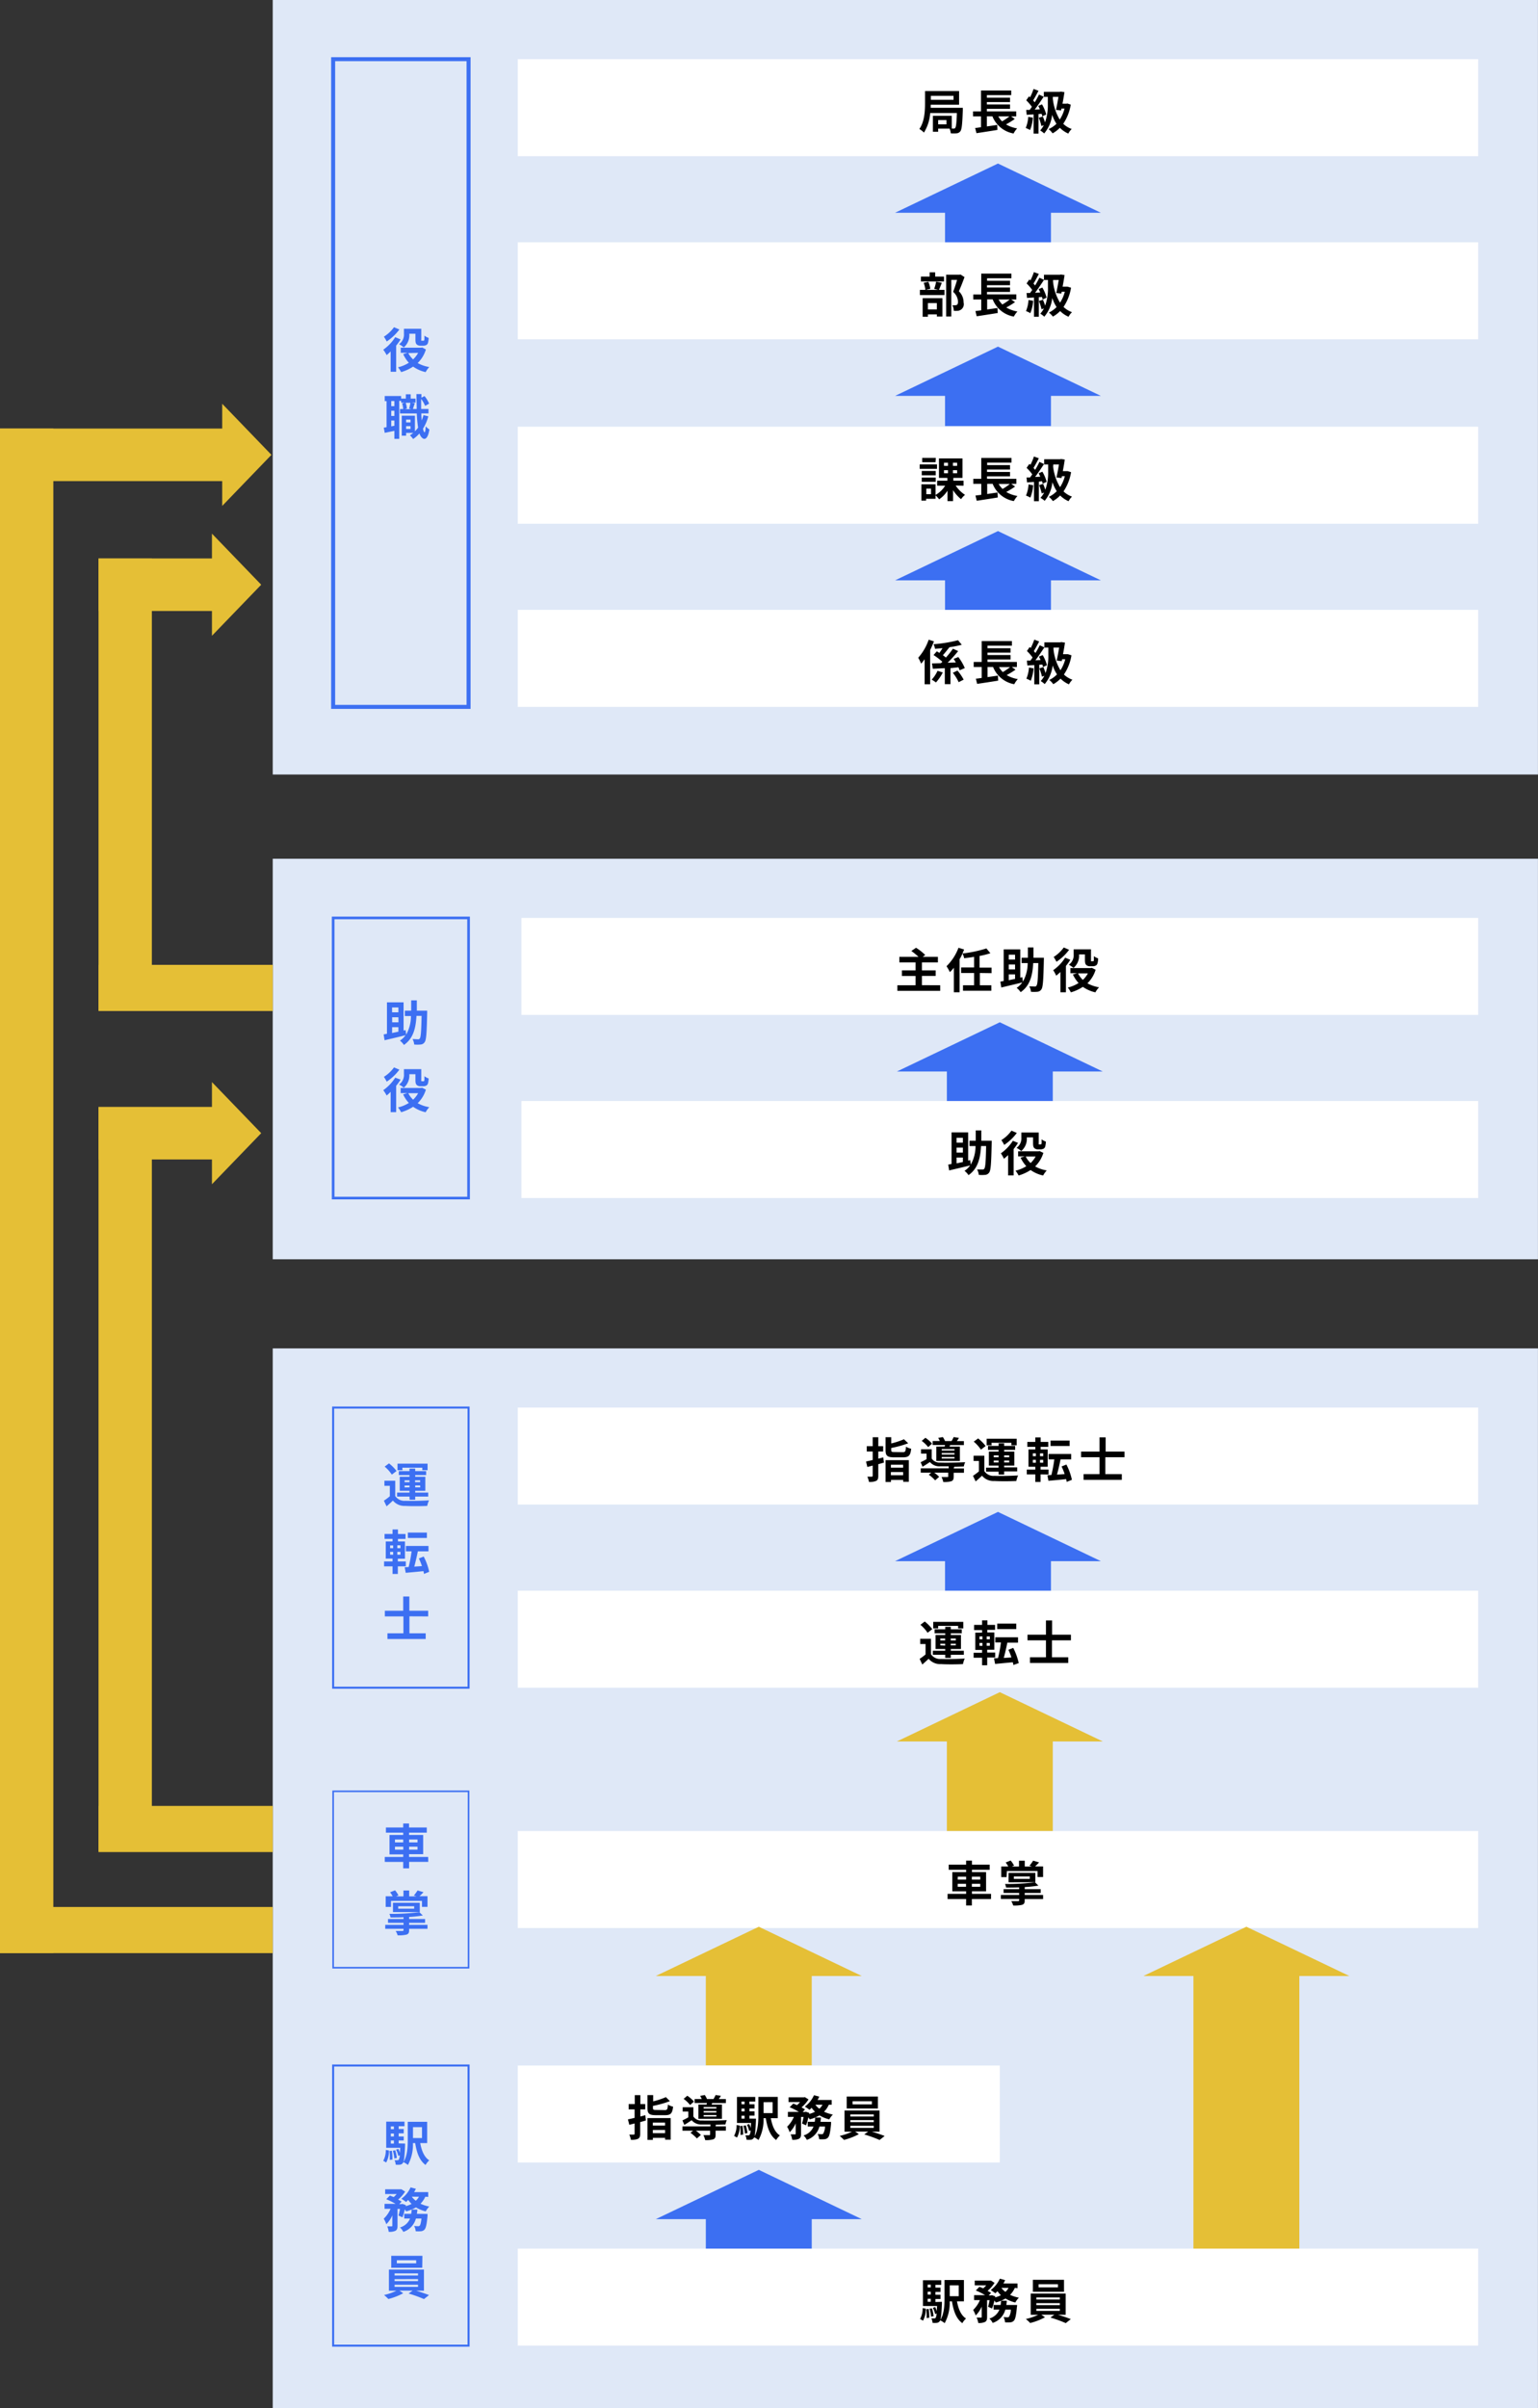 <svg xmlns="http://www.w3.org/2000/svg" width="385.25" height="603.04" viewBox="0 0 385.25 603.04"><rect x="0" y="0" width="385.25" height="603.04" fill="#333333" stroke="none"/><defs><style>.cls-1{fill:#dfe8f7;}.cls-2{fill:#fff;}.cls-3{fill:#3c6ff2;}.cls-4,.cls-5,.cls-6,.cls-7{fill:none;stroke:#3c6ff2;stroke-miterlimit:10;}.cls-5{stroke-width:0.66px;}.cls-6{stroke-width:0.51px;}.cls-7{stroke-width:0.4px;}.cls-8{fill:#e5bf36;}</style></defs><g id="レイヤー_2" data-name="レイヤー 2"><g id="レイヤー_1-2" data-name="レイヤー 1"><rect class="cls-1" x="68.32" width="316.92" height="193.95"/><rect class="cls-2" x="129.69" y="14.82" width="240.58" height="24.29"/><path d="M241.17,27s0,.41,0,.58c-.12,3.47-.25,4.83-.61,5.28a1.23,1.23,0,0,1-.91.52,8.39,8.39,0,0,1-1.5,0,3.65,3.65,0,0,0-.29-1.17H235V33h-1.32v-4h4.73v3.19h.47a.38.38,0,0,0,.39-.16c.21-.24.34-1.22.42-3.73H233a10.65,10.65,0,0,1-1.56,4.9,5.58,5.58,0,0,0-1.15-.9c1.32-1.87,1.42-4.6,1.42-6.51V22.8h8.53v3.43h-7.11c0,.24,0,.51,0,.77Zm-8-3v1h5.68V24Zm3.91,6.07H235v1.07h2.08Z"/><path d="M254.19,29.79a18.14,18.14,0,0,1-2.2,1.36,7.8,7.8,0,0,0,2.79,1,6.29,6.29,0,0,0-.9,1.28,7.05,7.05,0,0,1-5.3-4.31H247.2v2.54l2.59-.38.06,1.25c-1.83.3-3.81.6-5.26.82l-.33-1.31c.43,0,.93-.12,1.47-.18V29.15h-2V27.89h2V22.66h7.57v1.16H247.2v.64H253v1.1H247.2v.6H253v1.1H247.2v.63h7.35v1.26h-1.28Zm-4.12-.64a5.71,5.71,0,0,0,.94,1.24,17.85,17.85,0,0,0,1.84-1.24Z"/><path d="M258.74,29.47a10.9,10.9,0,0,1-.72,3.09,7.84,7.84,0,0,0-1.09-.51,8.56,8.56,0,0,0,.63-2.78Zm1.4-.91v4.9h-1.23V28.64l-1.74.11-.12-1.23.87,0,.56-.77a12.45,12.45,0,0,0-1.42-1.63l.68-1,.28.24a14.07,14.07,0,0,0,.87-2.09l1.24.46c-.43.81-.91,1.74-1.34,2.41l.4.48a20.64,20.64,0,0,0,1.07-1.94l1.17.54c-.66,1-1.49,2.25-2.25,3.22l1.3-.06a8.39,8.39,0,0,0-.41-.85l.94-.4a10,10,0,0,1,1.06,2.55l-1,.45a5,5,0,0,0-.15-.62Zm8.07-2.36A12.05,12.05,0,0,1,266.33,31a5.91,5.91,0,0,0,2.12,1.3,4.74,4.74,0,0,0-.86,1.15A6.87,6.87,0,0,1,265.48,32a7.52,7.52,0,0,1-1.82,1.39,5.09,5.09,0,0,0-1-1.06A6.73,6.73,0,0,0,264.63,31a10,10,0,0,1-1.08-2.25,8.66,8.66,0,0,1-2,4.67,5.31,5.31,0,0,0-1-.75,6.1,6.1,0,0,0,.91-1.32l-.6.22a12.57,12.57,0,0,0-.65-2.08l1-.32a10.46,10.46,0,0,1,.55,1.48,12.53,12.53,0,0,0,.71-4.59V24.25h-1V23h4l.21-.06.95.13c-.12.87-.3,1.91-.49,2.9h1l.24-.05Zm-4.49-1.47a12.77,12.77,0,0,0,1.73,5.21,8.75,8.75,0,0,0,1.2-2.75h-.78l-.09.47-1.27-.14c.23-1,.45-2.26.62-3.27h-1.41Z"/><path class="cls-3" d="M100.34,85a13.92,13.92,0,0,1-1.11,1.55V93.1H97.85V88a10.63,10.63,0,0,1-1,.92A9,9,0,0,0,96,87.57a10.94,10.94,0,0,0,3-3.14Zm-.3-2.49a12.67,12.67,0,0,1-3.17,3,9.93,9.93,0,0,0-.71-1.2,9,9,0,0,0,2.53-2.37Zm6.64,5a7.9,7.9,0,0,1-2.06,3.4,8.78,8.78,0,0,0,2.91,1,5.91,5.91,0,0,0-.91,1.27,8.59,8.59,0,0,1-3.14-1.38,11,11,0,0,1-3,1.38,6.19,6.19,0,0,0-.78-1.2,9.06,9.06,0,0,0,2.71-1.14A8.2,8.2,0,0,1,101,88.68l1.07-.33h-1.69V87.07h5.11l.26-.06Zm-4.15-3.83A4,4,0,0,1,101.14,87a6.16,6.16,0,0,0-1.18-.81,2.92,2.92,0,0,0,1.22-2.61V82.33h4.34v2.61a1,1,0,0,0,0,.37.29.29,0,0,0,.17,0H106a.44.44,0,0,0,.18,0s.1-.1.12-.26a9.59,9.59,0,0,0,0-1,3.75,3.75,0,0,0,1.07.56,5.84,5.84,0,0,1-.18,1.3.91.91,0,0,1-.46.52,1.85,1.85,0,0,1-.72.14h-.72a1.35,1.35,0,0,1-.9-.31c-.22-.23-.33-.49-.33-1.29v-1.4h-1.55Zm-.26,4.74A5.72,5.72,0,0,0,103.48,90a6.52,6.52,0,0,0,1.26-1.64Z"/><path class="cls-3" d="M107.29,104.25a11.4,11.4,0,0,1-1.33,3.09c.11.57.24.9.39.91s.24-.55.28-1.5a4.08,4.08,0,0,0,.93.79c-.3,1.94-.87,2.36-1.27,2.36s-.94-.49-1.23-1.36a8.33,8.33,0,0,1-1.57,1.4,6.88,6.88,0,0,0-.81-.94,7.23,7.23,0,0,0,.85-.6h-1.8v.7h-1.09v-5h3.29V108a5.94,5.94,0,0,0,.8-.92,30.62,30.62,0,0,1-.33-3.55h-4.21v-1.1H101a6.4,6.4,0,0,0-.27-1.43l.7-.17h-.95v-.44H100v9.5H98.79v-2l-2.42.5-.24-1.31c.21,0,.45-.06.7-.11v-6.53h-.46V99.17h4.11v.65h1.18V98.74h1.21v1.08h1.22v1h-1l.81.16c-.18.51-.34,1-.47,1.44h.95c0-1.14-.06-2.4-.07-3.73h1.25v.9l.77-.41a7.47,7.47,0,0,1,1.16,1.9l-1,.56a8.05,8.05,0,0,0-1-1.75c0,.88,0,1.72,0,2.53h1.84v1.1h-1.8c0,.64.06,1.22.11,1.76a10.73,10.73,0,0,0,.43-1.32Zm-8.5-3.83H98v1.29h.79Zm0,2.44H98v1.3h.79Zm0,3.76v-1.31H98v1.45Zm2.82-5.76a5.24,5.24,0,0,1,.31,1.46l-.54.14h1.72l-.62-.14a12.27,12.27,0,0,0,.32-1.46Zm.12,4.21v.72h1.1v-.72Zm1.1,2.36v-.72h-1.1v.72Z"/><polygon class="cls-3" points="275.76 53.28 249.98 40.95 224.2 53.28 236.72 53.28 236.72 60.83 263.25 60.83 263.25 53.28 275.76 53.28"/><rect class="cls-2" x="129.69" y="60.67" width="240.58" height="24.29"/><path d="M235.91,70.82c-.26.66-.51,1.3-.71,1.77h1.39v1.3h-6.17v-1.3h1.37a7,7,0,0,0-.42-1.77l1.17-.24a6.17,6.17,0,0,1,.49,1.75l-1.13.26H235l-1-.25a11.75,11.75,0,0,0,.49-1.81Zm.55-.33h-5.78V69.26h2.19V68.19h1.38v1.07h2.21Zm-5.35,4.18h4.95v4.6h-1.39v-.55h-2.24v.6h-1.32Zm1.32,1.23v1.58h2.24V75.9Zm9.17-6.51c-.42,1.15-.95,2.53-1.42,3.55a3.85,3.85,0,0,1,1.19,2.81,1.66,1.66,0,0,1-1.46,2.08,5.89,5.89,0,0,1-1,0,3.11,3.11,0,0,0-.35-1.39c.27,0,.5,0,.68,0a1,1,0,0,0,.44-.1c.22-.13.29-.41.29-.81a3.45,3.45,0,0,0-1.23-2.45c.35-.85.74-2.08,1-3h-1.45v9.18H237V68.79h3.38l.22-.05Z"/><path d="M254.26,75.65a20.31,20.31,0,0,1-2.2,1.35,8,8,0,0,0,2.79,1,6.29,6.29,0,0,0-.9,1.28,7,7,0,0,1-5.3-4.32h-1.38v2.54l2.59-.38.06,1.26c-1.84.3-3.81.6-5.27.82l-.32-1.31,1.46-.18V75h-2V73.74h2V68.51h7.56v1.17h-6.1v.63H253v1.11h-5.77V72H253v1.1h-5.77v.62h7.35V75h-1.28ZM250.14,75a5.54,5.54,0,0,0,.94,1.25A16.42,16.42,0,0,0,252.92,75Z"/><path d="M258.81,75.33a11.06,11.06,0,0,1-.72,3.09A6.86,6.86,0,0,0,257,77.9a8.69,8.69,0,0,0,.63-2.78Zm1.4-.92v4.91H259V74.5l-1.74.11-.12-1.24.87,0,.55-.76a11.11,11.11,0,0,0-1.41-1.63l.68-1,.28.24a15.65,15.65,0,0,0,.87-2.08l1.24.45c-.43.82-.91,1.74-1.34,2.41l.4.48a19.46,19.46,0,0,0,1.07-1.94l1.16.54c-.66,1-1.48,2.26-2.24,3.23l1.3-.06a8.39,8.39,0,0,0-.41-.85l.93-.4a9.64,9.64,0,0,1,1.07,2.54l-1,.46a5.1,5.1,0,0,0-.15-.63Zm8.07-2.36a12,12,0,0,1-1.88,4.81,5.93,5.93,0,0,0,2.12,1.31,4.49,4.49,0,0,0-.86,1.15,6.72,6.72,0,0,1-2.11-1.43,7.46,7.46,0,0,1-1.82,1.39,4.8,4.8,0,0,0-1-1,7.13,7.13,0,0,0,1.93-1.39,9.44,9.44,0,0,1-1.08-2.26,8.72,8.72,0,0,1-2,4.68,5.35,5.35,0,0,0-1-.76,5.87,5.87,0,0,0,.91-1.32l-.6.22a12.78,12.78,0,0,0-.65-2.07l1-.33a12.62,12.62,0,0,1,.55,1.49,12.53,12.53,0,0,0,.71-4.59V70.11h-1V68.8h4l.21-.06.95.13c-.12.88-.3,1.91-.49,2.91h1l.24,0Zm-4.5-1.46a12.73,12.73,0,0,0,1.74,5.2,8.69,8.69,0,0,0,1.2-2.74h-.78l-.09.46-1.27-.14c.22-1,.45-2.25.62-3.26h-1.42Z"/><polygon class="cls-3" points="275.76 99.14 249.98 86.8 224.2 99.14 236.72 99.14 236.72 106.69 263.25 106.69 263.25 99.14 275.76 99.14"/><rect class="cls-2" x="129.69" y="106.86" width="240.58" height="24.29"/><path d="M234.71,117.4h-4.34v-1.12h4.34Zm4.67,4.19a8.27,8.27,0,0,0,2.35,2.33,5.23,5.23,0,0,0-1,1.08,9.58,9.58,0,0,1-2-2.25v2.74h-1.39v-2.62a7.52,7.52,0,0,1-2.1,2.17,5.84,5.84,0,0,0-.9-1v.86h-2.36v.47h-1.18v-4.09h3.54v2.66a6.83,6.83,0,0,0,2.41-2.31h-2v-1.26h2.55v-.7H235.2v-4.88h5.89v4.88H238.8v.7h2.56v1.26Zm-5-2.56h-3.49v-1.09h3.49Zm-3.49.56h3.49v1.06h-3.49Zm3.45-3.84H231v-1.08h3.41Zm-1.13,6.62h-1.18v1.38h1.18Zm3.25-5.72h1v-.78h-1Zm0,1.86h1v-.77h-1Zm3.29-2.64h-1.05v.78h1.05Zm0,1.87h-1.05v.77h1.05Z"/><path d="M254.27,121.84a22.27,22.27,0,0,1-2.21,1.36,8,8,0,0,0,2.8,1,6.29,6.29,0,0,0-.9,1.28,7,7,0,0,1-5.31-4.32h-1.37v2.55l2.59-.39.06,1.26c-1.84.3-3.82.6-5.27.82l-.32-1.31,1.46-.18v-2.75h-2v-1.26h2v-5.22h7.57v1.16h-6.1v.63H253v1.11h-5.76v.6H253v1.1h-5.76v.62h7.35v1.26h-1.29Zm-4.13-.65a5.89,5.89,0,0,0,1,1.25,15.4,15.4,0,0,0,1.83-1.25Z"/><path d="M258.81,121.52a11.06,11.06,0,0,1-.72,3.09,6.84,6.84,0,0,0-1.09-.51,8.81,8.81,0,0,0,.64-2.79Zm1.41-.91v4.9H259v-4.82l-1.74.11-.12-1.24.88,0c.18-.24.36-.5.55-.77a11.2,11.2,0,0,0-1.42-1.63l.69-1c.08.07.18.15.27.24a14.15,14.15,0,0,0,.88-2.09l1.23.45c-.43.82-.91,1.74-1.34,2.42a5.55,5.55,0,0,1,.41.48c.41-.68.79-1.36,1.07-2l1.16.54c-.66,1-1.49,2.26-2.24,3.23l1.29-.06a8.38,8.38,0,0,0-.4-.85l.93-.4a9.78,9.78,0,0,1,1.07,2.54l-1,.46c0-.18-.09-.4-.16-.62Zm8.07-2.37a11.94,11.94,0,0,1-1.89,4.81,5.84,5.84,0,0,0,2.13,1.31,4.53,4.53,0,0,0-.87,1.15,6.84,6.84,0,0,1-2.11-1.43,7.32,7.32,0,0,1-1.82,1.4,4.61,4.61,0,0,0-1-1.06A7,7,0,0,0,264.7,123a10.27,10.27,0,0,1-1.08-2.26,8.6,8.6,0,0,1-1.95,4.68,4.75,4.75,0,0,0-1.05-.75,6,6,0,0,0,.92-1.32l-.6.21a13.86,13.86,0,0,0-.65-2.07l1-.33a14.69,14.69,0,0,1,.55,1.49,12.74,12.74,0,0,0,.71-4.59V116.3h-1V115h4l.22-.06.94.14c-.11.87-.3,1.9-.49,2.9h1l.24,0Zm-4.5-1.46a12.78,12.78,0,0,0,1.74,5.21,9.09,9.09,0,0,0,1.2-2.75H266l-.1.47-1.27-.15c.23-1,.46-2.25.63-3.26h-1.42Z"/><polygon class="cls-3" points="275.76 145.33 249.98 132.99 224.2 145.33 236.72 145.33 236.72 152.88 263.25 152.88 263.25 145.33 275.76 145.33"/><rect class="cls-2" x="129.69" y="152.72" width="240.58" height="24.29"/><path d="M233.94,160.6a20.58,20.58,0,0,1-.95,2.18v8.57h-1.38v-6.27a10.24,10.24,0,0,1-.88,1.11,10.13,10.13,0,0,0-.73-1.48,13.19,13.19,0,0,0,2.62-4.52Zm2.22,7.79a11.46,11.46,0,0,1-1.72,2.51,7.54,7.54,0,0,0-1.06-.71,8.23,8.23,0,0,0,1.46-2.21Zm1.92-1.07v4h-1.42v-4l-3,.15-.21-1.34,2.24-.06.36-.36a17.78,17.78,0,0,0-2.21-1.68l.82-.93c.21.12.42.25.64.4.26-.36.54-.78.79-1.19l-1.87.17a4.75,4.75,0,0,0-.37-1.16,34.92,34.92,0,0,0,6.13-1l.93,1.14a26.23,26.23,0,0,1-3.08.61l0,0c-.54.68-1.14,1.45-1.65,2,.29.21.54.41.76.59a21.27,21.27,0,0,0,1.76-2.22l1.31.6a34.77,34.77,0,0,1-2.64,2.92l2.06-.07a8.5,8.5,0,0,0-.57-.89l1.19-.47a12.64,12.64,0,0,1,1.62,2.77l-1.29.55a6.48,6.48,0,0,0-.3-.75Zm1.75.6a11.77,11.77,0,0,1,1.55,2.27l-1.25.64a10.49,10.49,0,0,0-1.46-2.35Z"/><path d="M254.37,167.7a20.43,20.43,0,0,1-2.21,1.35,7.87,7.87,0,0,0,2.79,1,6.48,6.48,0,0,0-.9,1.29,7.06,7.06,0,0,1-5.3-4.32h-1.38v2.54l2.6-.38.06,1.26c-1.84.3-3.82.6-5.27.81l-.32-1.31c.43,0,.92-.11,1.46-.17v-2.75h-2v-1.26h2v-5.23h7.57v1.16h-6.11v.64h5.77v1.1h-5.77v.6h5.77v1.11h-5.77v.62h7.36v1.26h-1.29Zm-4.13-.65a5.81,5.81,0,0,0,.95,1.25,17.71,17.71,0,0,0,1.83-1.25Z"/><path d="M258.91,167.37a11.05,11.05,0,0,1-.72,3.1,6.86,6.86,0,0,0-1.09-.52,8.75,8.75,0,0,0,.64-2.78Zm1.41-.91v4.91h-1.24v-4.83l-1.74.11-.12-1.23.88,0c.18-.24.36-.49.55-.77a11.75,11.75,0,0,0-1.42-1.63l.69-1,.27.24a15.31,15.31,0,0,0,.88-2.09l1.23.46c-.43.82-.91,1.74-1.34,2.41.16.17.29.34.41.48a21.73,21.73,0,0,0,1.07-1.94l1.16.54c-.66,1-1.49,2.25-2.24,3.22l1.29-.06a7.42,7.42,0,0,0-.41-.85l.94-.39a10,10,0,0,1,1.07,2.54l-1,.45c0-.18-.09-.39-.16-.62Zm8.07-2.36a12,12,0,0,1-1.89,4.81,6,6,0,0,0,2.13,1.3,4.76,4.76,0,0,0-.87,1.16,6.84,6.84,0,0,1-2.11-1.43,7.52,7.52,0,0,1-1.82,1.39,4.83,4.83,0,0,0-1-1.06,6.6,6.6,0,0,0,1.93-1.39,10.19,10.19,0,0,1-1.08-2.25,8.79,8.79,0,0,1-2,4.68,5.13,5.13,0,0,0-1-.76,5.81,5.81,0,0,0,.92-1.32l-.6.22a13.6,13.6,0,0,0-.65-2.08l1-.32a13.85,13.85,0,0,1,.55,1.49,12.77,12.77,0,0,0,.7-4.6v-1.78h-1v-1.31h4l.22-.06.94.13c-.12.88-.3,1.91-.49,2.9h1l.24,0Zm-4.5-1.46a12.78,12.78,0,0,0,1.74,5.2,9.23,9.23,0,0,0,1.2-2.75h-.78l-.1.47-1.27-.14c.23-1,.46-2.26.63-3.26h-1.42Z"/><rect class="cls-4" x="83.45" y="14.82" width="33.92" height="162.19"/><rect class="cls-1" x="68.32" y="215.04" width="316.92" height="100.3"/><rect class="cls-2" x="130.61" y="229.86" width="239.66" height="24.29"/><path d="M235.51,246.72v1.4H224.78v-1.4h4.56V244.4h-3.42V243h3.42V241h-4.06v-1.39h4.8a17.19,17.19,0,0,0-1.8-1.47l1.18-.81a13.75,13.75,0,0,1,2.3,1.81l-.64.47h3.81V241h-4V243h3.44v1.38h-3.44v2.32Z"/><path d="M245.44,243.65v3.07h2.88v1.37h-7.1v-1.37H244v-3.07h-3.25v-1.38H244v-2.66c-.84.14-1.69.25-2.49.34a5.34,5.34,0,0,0-.41-1.18c-.22.49-.47,1-.74,1.44v8.27h-1.43v-6.14a10.7,10.7,0,0,1-1,1.1,11.87,11.87,0,0,0-.84-1.49,12.59,12.59,0,0,0,3-4.62l1.41.44c-.13.32-.26.64-.42,1a31.91,31.91,0,0,0,6-1.27l1,1.2a20.22,20.22,0,0,1-2.71.68v2.93h3v1.38Z"/><path d="M261.47,240.51c-.11,4.91-.22,6.68-.61,7.23a1.31,1.31,0,0,1-1,.61,9.15,9.15,0,0,1-1.63,0,3,3,0,0,0-.42-1.36c.59,0,1.13.05,1.39.05a.43.43,0,0,0,.42-.21c.28-.32.38-1.81.46-5.66h-1.27c-.18,3.17-.83,5.69-3.15,7.28a5,5,0,0,0-1-1.08,5.21,5.21,0,0,0,1.41-1.35c-1.83.45-3.8.91-5.26,1.26l-.23-1.47.83-.15v-7.92h4.16v7.07l.51-.11.14,1.13a9.52,9.52,0,0,0,1.2-4.66H255.9v-1.34h1.57c0-.82,0-1.67,0-2.58h1.4c0,.9,0,1.76,0,2.58h2.61Zm-8.79-1.44v1.21h1.58v-1.21Zm1.58,2.46h-1.58v1.23h1.58Zm-1.58,3.93c.5-.1,1-.22,1.58-.32V244h-1.58Z"/><path d="M268.1,240.34a16.41,16.41,0,0,1-1.1,1.55v6.59h-1.38V243.4a12.19,12.19,0,0,1-1.06.92,8.44,8.44,0,0,0-.75-1.37,11,11,0,0,0,3-3.14Zm-.3-2.5a12.38,12.38,0,0,1-3.17,3,9.83,9.83,0,0,0-.7-1.2,9.19,9.19,0,0,0,2.53-2.38Zm6.64,5a7.86,7.86,0,0,1-2.06,3.39,9.07,9.07,0,0,0,2.92,1,6,6,0,0,0-.92,1.27,8.84,8.84,0,0,1-3.14-1.38,11,11,0,0,1-3,1.38,5.76,5.76,0,0,0-.78-1.2,8.85,8.85,0,0,0,2.71-1.14,8.17,8.17,0,0,1-1.42-2.13l1.06-.33h-1.69v-1.28h5.11l.27-.06ZM270.29,239a4,4,0,0,1-1.39,3.38,6.36,6.36,0,0,0-1.17-.8,2.91,2.91,0,0,0,1.21-2.61v-1.24h4.34v2.6c0,.22,0,.33,0,.38a.25.25,0,0,0,.17,0h.25a.48.48,0,0,0,.18,0,.41.41,0,0,0,.12-.27c0-.16,0-.55,0-1a4.35,4.35,0,0,0,1.07.56,4.85,4.85,0,0,1-.18,1.3.87.87,0,0,1-.45.51,1.72,1.72,0,0,1-.72.15h-.72a1.31,1.31,0,0,1-.9-.31c-.23-.23-.34-.5-.34-1.29V239h-1.55Zm-.26,4.75a5.81,5.81,0,0,0,1.21,1.63,6.2,6.2,0,0,0,1.26-1.63Z"/><path class="cls-3" d="M107,253.72c-.11,4.92-.22,6.68-.62,7.23a1.28,1.28,0,0,1-1,.61,8.29,8.29,0,0,1-1.63,0,3.25,3.25,0,0,0-.42-1.36c.59,0,1.13.05,1.39.05a.42.42,0,0,0,.42-.2c.28-.32.38-1.81.46-5.66h-1.28c-.18,3.16-.82,5.68-3.14,7.28a4.61,4.61,0,0,0-1-1.08,5.39,5.39,0,0,0,1.41-1.36c-1.83.46-3.8.92-5.26,1.26l-.23-1.46.83-.16V251h4.16v7.06l.51-.11.14,1.13a9.48,9.48,0,0,0,1.2-4.65h-1.53v-1.35H103c0-.81,0-1.66,0-2.57h1.41c0,.9,0,1.76,0,2.57H107Zm-8.79-1.44v1.21h1.58v-1.21Zm1.58,2.46H98.23V256h1.58Zm-1.58,3.93c.5-.09,1-.21,1.58-.32v-1.13H98.23Z"/><path class="cls-3" d="M100.34,270.35a13,13,0,0,1-1.11,1.55v6.6H97.85v-5.09a10.63,10.63,0,0,1-1,.92A8.44,8.44,0,0,0,96,273a11.2,11.2,0,0,0,3-3.14Zm-.3-2.49a12.67,12.67,0,0,1-3.17,3,9.93,9.93,0,0,0-.71-1.2,8.89,8.89,0,0,0,2.53-2.37Zm6.64,5a7.92,7.92,0,0,1-2.06,3.39,8.78,8.78,0,0,0,2.91,1,6.17,6.17,0,0,0-.91,1.27,8.58,8.58,0,0,1-3.14-1.37,11.3,11.3,0,0,1-3,1.37,6.19,6.19,0,0,0-.78-1.2,9,9,0,0,0,2.71-1.13,8.25,8.25,0,0,1-1.43-2.14l1.07-.32h-1.69v-1.29h5.11l.26-.06ZM102.53,269a4,4,0,0,1-1.39,3.38,5.7,5.7,0,0,0-1.18-.8,2.93,2.93,0,0,0,1.22-2.62v-1.23h4.34v2.6a1,1,0,0,0,0,.37.23.23,0,0,0,.17.05H106a.32.32,0,0,0,.18,0s.1-.09.12-.26a9.42,9.42,0,0,0,0-1,3.78,3.78,0,0,0,1.07.57,5.83,5.83,0,0,1-.18,1.29.91.91,0,0,1-.46.52,1.85,1.85,0,0,1-.72.14h-.72a1.3,1.3,0,0,1-.9-.31c-.22-.23-.33-.49-.33-1.28V269h-1.55Zm-.26,4.75a5.81,5.81,0,0,0,1.21,1.63,6.65,6.65,0,0,0,1.26-1.63Z"/><polygon class="cls-3" points="276.23 268.32 250.44 255.99 224.66 268.32 237.18 268.32 237.18 275.87 263.71 275.87 263.71 268.32 276.23 268.32"/><rect class="cls-2" x="130.61" y="275.71" width="239.66" height="24.29"/><path d="M248.4,286.36c-.11,4.92-.21,6.68-.61,7.23a1.29,1.29,0,0,1-1,.61,8.26,8.26,0,0,1-1.63,0,3,3,0,0,0-.42-1.35c.59,0,1.13,0,1.39,0a.4.4,0,0,0,.42-.2c.28-.32.39-1.81.46-5.66h-1.27c-.18,3.16-.83,5.68-3.14,7.28a4.66,4.66,0,0,0-1-1.08,5.28,5.28,0,0,0,1.42-1.36c-1.84.46-3.81.91-5.27,1.26l-.23-1.46.83-.16v-7.91h4.16v7.06l.52-.11.13,1.13a9.48,9.48,0,0,0,1.2-4.65h-1.52v-1.34h1.57c0-.82,0-1.67,0-2.58h1.4c0,.9,0,1.76,0,2.58h2.6Zm-8.79-1.44v1.21h1.58v-1.21Zm1.58,2.46h-1.58v1.24h1.58Zm-1.58,3.93c.5-.09,1-.21,1.58-.32v-1.13h-1.58Z"/><path d="M255,286.19a12.94,12.94,0,0,1-1.1,1.55v6.6h-1.38v-5.09a11.91,11.91,0,0,1-1.05.92,9.28,9.28,0,0,0-.76-1.36,11.3,11.3,0,0,0,3-3.14Zm-.3-2.49a12.47,12.47,0,0,1-3.16,3,9.93,9.93,0,0,0-.71-1.2,9,9,0,0,0,2.53-2.37Zm6.65,5a8,8,0,0,1-2.06,3.39,8.7,8.7,0,0,0,2.91,1,6.17,6.17,0,0,0-.91,1.27,8.51,8.51,0,0,1-3.14-1.37,11.3,11.3,0,0,1-3,1.37,6.19,6.19,0,0,0-.78-1.2,9,9,0,0,0,2.71-1.13,8,8,0,0,1-1.43-2.14l1.07-.32h-1.69V288.3h5.1l.27-.06Zm-4.15-3.84a4,4,0,0,1-1.39,3.38,6,6,0,0,0-1.18-.8,2.92,2.92,0,0,0,1.21-2.62v-1.23h4.35v2.6a1,1,0,0,0,0,.37.23.23,0,0,0,.17,0h.25a.32.32,0,0,0,.18,0s.1-.09.12-.26,0-.55,0-1a3.78,3.78,0,0,0,1.07.57,5.83,5.83,0,0,1-.18,1.29.91.91,0,0,1-.46.52,1.85,1.85,0,0,1-.72.14H260a1.3,1.3,0,0,1-.9-.31c-.23-.23-.33-.49-.33-1.28v-1.41h-1.55Zm-.27,4.75a5.66,5.66,0,0,0,1.22,1.63,6.65,6.65,0,0,0,1.26-1.63Z"/><rect class="cls-5" x="83.45" y="229.86" width="33.92" height="70.15"/><rect class="cls-1" x="68.32" y="337.66" width="316.92" height="265.38"/><rect class="cls-2" x="129.69" y="352.47" width="240.58" height="24.29"/><path d="M221.41,366.25l-1.41.4v2.91c0,.71-.12,1.05-.53,1.27a3.9,3.9,0,0,1-1.81.26,5.17,5.17,0,0,0-.4-1.31c.47,0,1,0,1.11,0s.23-.06.23-.23V367l-1.34.35-.33-1.37,1.67-.37v-2.14h-1.49v-1.32h1.49v-2.24H220v2.24h1.22v1.32H220v1.8l1.25-.32Zm.41-.61h5.83v5.42h-1.41v-.47h-3.06v.52h-1.36Zm4.34-2c.6,0,.7-.19.78-1.38a3.74,3.74,0,0,0,1.3.52c-.18,1.69-.6,2.15-2,2.15h-2.33c-1.66,0-2.09-.41-2.09-1.79v-3.25h1.42v1.57a19.22,19.22,0,0,0,3.19-1.05l1.06,1a25.12,25.12,0,0,1-4.25,1.18v.51c0,.45.12.51.82.51Zm-3,3.15v.73h3.06v-.73Zm3.06,2.63v-.79h-3.06v.79Z"/><path d="M238.89,367.72h2.57v1.08h-2.57v.95c0,.64-.13,1-.61,1.17a6.15,6.15,0,0,1-2,.19,4.84,4.84,0,0,0-.44-1.24c.59,0,1.25,0,1.43,0s.25,0,.25-.18v-.92H234a7.28,7.28,0,0,1,1.24,1.05l-1,.88a9.07,9.07,0,0,0-1.59-1.41l.63-.52h-2.65v-1.08h7v-.51l-2.1,0a3.08,3.08,0,0,1-2.6-1.07c-.58.4-1.16.77-1.84,1.18l-.48-1.13c.45-.22,1-.48,1.48-.77V364h-1.38v-1.08h2.67v2.33a2.37,2.37,0,0,0,2.14,1c1.45.06,4.58,0,6.24-.1a6,6,0,0,0-.35,1.09c-.64,0-1.5.05-2.4.06Zm-6.39-5.35a8.35,8.35,0,0,0-1.62-1.55l.92-.78a8.19,8.19,0,0,1,1.67,1.47Zm4.13-.14.09-.38h-3.1v-1h1.79a5.25,5.25,0,0,0-.41-.78l1.17-.21a5.07,5.07,0,0,1,.55,1h1.64a8.86,8.86,0,0,0,.52-1l1.33.21c-.18.3-.36.57-.53.8h1.76v1H238l-.16.38h2.6v3.58h-5.9v-3.58Zm2.46.63h-3.2v.36h3.2Zm0,1h-3.2v.37h3.2Zm0,1h-3.2v.38h3.2Z"/><path d="M246.57,368.39a2.73,2.73,0,0,0,2.53,1.18c1.43.07,4.26,0,5.92-.1a6.1,6.1,0,0,0-.44,1.39c-1.49.07-4,.09-5.5,0a3.71,3.71,0,0,1-3.1-1.33c-.48.47-1,.93-1.59,1.44l-.67-1.41a14,14,0,0,0,1.49-1.11v-2.61h-1.34v-1.31h2.7Zm-.86-5.38a9.26,9.26,0,0,0-1.8-2l1.1-.81a10.83,10.83,0,0,1,1.88,1.9Zm4.43,5.51H247v-1h3.11V367H247.7v-3.51h2.44v-.42h-2.66v-1h2.66v-.63h1.39v.63h2.75v1h-2.75v.42h2.54V367h-2.54v.45h3.26v1h-3.26v.79h-1.39Zm-1.75-6.6h-1.25v-1.64h7.53v1.64h-1.32v-.63h-5Zm.53,3h1.22v-.47h-1.22Zm1.22,1.29v-.47h-1.22v.47Zm1.39-1.76v.47h1.27v-.47Zm1.27,1.29h-1.27v.47h1.27Z"/><path d="M260.65,369.2v1.9h-1.32v-1.9H257.2V368h2.13v-.71h-1.71v-4.33h1.71v-.65h-2v-1.23h2v-1.13h1.34v1.13h1.91v1.23h-1.91v.65h1.76v4.33h-1.78V368h2v1.23Zm-1.94-4.55h.76v-.72h-.76Zm0,1.63h.76v-.71h-.76Zm2.6-2.35h-.8v.72h.8Zm0,1.64h-.8v.71h.8Zm5.88,5.52a7,7,0,0,0-.13-.7c-1.59.17-3.2.31-4.44.42l-.26-1.39,1-.06a34.69,34.69,0,0,0,.73-3.92h-1.43v-1.35h5.66v1.35h-2.67c-.25,1.32-.59,2.73-.89,3.82l1.92-.13a14.92,14.92,0,0,0-.77-1.91l1.21-.48a14.91,14.91,0,0,1,1.38,3.82Zm.74-9h-4.78v-1.35h4.78Z"/><path d="M276.87,364.91v4.23H281v1.43h-9.58v-1.43h4v-4.23h-4.62v-1.42h4.62v-3.56h1.53v3.56h4.72v1.42Z"/><path class="cls-3" d="M99,374.63a2.78,2.78,0,0,0,2.53,1.19c1.44.06,4.27,0,5.93-.11a6.66,6.66,0,0,0-.45,1.39c-1.48.07-4,.09-5.49,0a3.74,3.74,0,0,1-3.1-1.34c-.48.47-1,.93-1.59,1.44l-.67-1.41a14,14,0,0,0,1.49-1.11v-2.61H96.29V370.8H99Zm-.85-5.37a9.32,9.32,0,0,0-1.8-2l1.09-.81a10.29,10.29,0,0,1,1.89,1.91Zm4.43,5.5H99.46v-1h3.11v-.45h-2.44v-3.51h2.44v-.42H99.9v-1h2.67v-.63H104v.63h2.74v1H104v.42h2.54v3.51H104v.45h3.26v1H104v.79h-1.39Zm-1.75-6.6H99.57v-1.64h7.53v1.64h-1.32v-.63h-5Zm.52,3h1.23v-.47h-1.23Zm1.23,1.29V372h-1.23v.47Zm1.39-1.76v.47h1.27v-.47Zm1.27,1.29H104v.47h1.27Z"/><path class="cls-3" d="M99.65,392.24v1.9H98.33v-1.9H96.21V391h2.12v-.71h-1.7V386h1.7v-.65h-2v-1.23h2V383h1.35v1.13h1.9v1.23h-1.9V386h1.76v4.33H99.65V391h2v1.23Zm-1.93-4.55h.76V387h-.76Zm0,1.63h.76v-.71h-.76Zm2.59-2.35h-.79v.72h.79Zm0,1.64h-.79v.71h.79Zm5.89,5.52a7,7,0,0,0-.13-.7c-1.6.17-3.2.31-4.44.42l-.26-1.39,1-.06a37.07,37.07,0,0,0,.73-3.92h-1.43v-1.35h5.66v1.35h-2.67c-.26,1.32-.59,2.73-.89,3.82l1.92-.13a14.92,14.92,0,0,0-.77-1.91l1.21-.48a14.91,14.91,0,0,1,1.38,3.82Zm.73-9h-4.77v-1.35h4.77Z"/><path class="cls-3" d="M102.56,404.75V409h4.07v1.43H97.05V409h4v-4.23H96.4v-1.42H101v-3.56h1.54v3.56h4.71v1.42Z"/><polygon class="cls-3" points="275.76 390.94 249.98 378.6 224.2 390.94 236.72 390.94 236.72 398.49 263.25 398.49 263.25 390.94 275.76 390.94"/><rect class="cls-2" x="129.69" y="398.33" width="240.58" height="24.29"/><path d="M233.2,414.24a2.76,2.76,0,0,0,2.53,1.19c1.44.06,4.27,0,5.92-.11a7,7,0,0,0-.44,1.39c-1.49.08-4,.1-5.49,0a3.75,3.75,0,0,1-3.11-1.33c-.48.47-1,.92-1.58,1.44l-.67-1.42a14.84,14.84,0,0,0,1.48-1.1v-2.62H230.5v-1.3h2.7Zm-.85-5.37a9.31,9.31,0,0,0-1.8-2l1.09-.82a10.22,10.22,0,0,1,1.88,1.91Zm4.42,5.5h-3.1v-1h3.1v-.44h-2.43v-3.51h2.43V409h-2.66v-1h2.66v-.62h1.39V408h2.75v1h-2.75v.42h2.55v3.51h-2.55v.44h3.27v1h-3.27v.8h-1.39ZM235,407.78h-1.24v-1.64h7.53v1.64H240v-.64h-5Zm.53,3h1.22v-.47h-1.22Zm1.22,1.3v-.47h-1.22V412Zm1.39-1.77v.47h1.28v-.47Zm1.28,1.3h-1.28V412h1.28Z"/><path d="M247.28,415.06V417H246v-1.89h-2.12v-1.24H246v-.71h-1.7v-4.32H246v-.65h-2V406.9h2v-1.13h1.34v1.13h1.91v1.24H247.3v.65h1.77v4.32h-1.79v.71h2v1.24Zm-1.93-4.56h.75v-.72h-.75Zm0,1.63h.75v-.71h-.75Zm2.59-2.35h-.79v.72h.79Zm0,1.64h-.79v.71h.79Zm5.89,5.52c0-.22-.07-.44-.13-.69l-4.44.42-.27-1.4,1-.06a32.23,32.23,0,0,0,.73-3.92h-1.42V410H255v1.34h-2.68c-.25,1.32-.59,2.74-.89,3.83l1.92-.13a14.34,14.34,0,0,0-.76-1.91l1.21-.48a15.79,15.79,0,0,1,1.38,3.81Zm.73-9h-4.77v-1.36h4.77Z"/><path d="M263.51,410.76V415h4.07v1.43H258V415h4v-4.24h-4.62v-1.41H262v-3.56h1.54v3.56h4.71v1.41Z"/><rect class="cls-6" x="83.45" y="352.47" width="33.92" height="70.15"/><rect class="cls-2" x="129.69" y="458.51" width="240.58" height="24.29"/><path d="M248.23,475.54h-4.79v1.62H242v-1.62h-4.64v-1.29H242v-.64h-3.46V468.8H242v-.58h-4.36v-1.29H242v-1h1.46v1h4.44v1.29h-4.44v.58H247v4.81h-3.54v.64h4.79Zm-8.34-4.87H242v-.73h-2.09Zm2.09,1.8v-.74h-2.09v.74Zm1.46-2.53v.73h2.1v-.73Zm2.1,1.79h-2.1v.74h2.1Z"/><path d="M261.28,475.54h-4.6v.37c0,.65-.18.92-.68,1.09a8.21,8.21,0,0,1-2.21.16,4,4,0,0,0-.48-1.08c.66,0,1.48,0,1.68,0s.29-.06.29-.24v-.32H250.7v-1h4.58v-.5h-3.89v-.95h3.89v-.45c-1.11.05-2.23.06-3.28.05a3.18,3.18,0,0,0-.25-.9,54.88,54.88,0,0,0,7.5-.42l.86.83a33.11,33.11,0,0,1-3.43.37v.52h4v.95h-4v.5h4.6Zm-9.14-5.48H250.8v-2.67h1.76a7.32,7.32,0,0,0-.65-1l1.24-.49a6.58,6.58,0,0,1,.86,1.26l-.58.25h1.82v-1.46h1.44v1.46h1.81l-.63-.22a9.37,9.37,0,0,0,.92-1.26l1.49.44a14.55,14.55,0,0,1-1,1h2v2.67h-1.39v-1.5h-7.68Zm.49,1.29V469h6.71v2.33Zm1.32-.85h4v-.61h-4Z"/><path class="cls-3" d="M107.27,466.24h-4.79v1.62H101v-1.62H96.38V465H101v-.64H97.57V459.5H101v-.58H96.67v-1.29H101v-1h1.46v1h4.44v1.29h-4.44v.58H106v4.81h-3.54V465h4.79Zm-8.34-4.87H101v-.73H98.93Zm2.09,1.8v-.74H98.93v.74Zm1.46-2.53v.73h2.1v-.73Zm2.1,1.79h-2.1v.74h2.1Z"/><path class="cls-3" d="M107.08,483h-4.6v.37c0,.65-.18.92-.68,1.09a8.17,8.17,0,0,1-2.21.16,3.72,3.72,0,0,0-.48-1.08c.66,0,1.48,0,1.68,0s.29-.06.29-.24V483H96.5v-1h4.58v-.5H97.19v-.95h3.89v-.45c-1.1.05-2.23.06-3.27.05a3.57,3.57,0,0,0-.26-.9,54.88,54.88,0,0,0,7.5-.42l.86.83a33.11,33.11,0,0,1-3.43.37v.52h4v.95h-4v.5h4.6Zm-9.14-5.48H96.61v-2.67h1.75a7.32,7.32,0,0,0-.65-1l1.25-.49a7,7,0,0,1,.85,1.26l-.58.25h1.83v-1.46h1.44v1.46h1.81l-.64-.22a9.37,9.37,0,0,0,.92-1.26l1.49.44a14.55,14.55,0,0,1-1,1h2v2.67h-1.39v-1.5H97.94Zm.49,1.29v-2.33h6.72v2.33Zm1.32-.85h4v-.61h-4Z"/><rect class="cls-7" x="83.45" y="448.57" width="33.92" height="44.17"/><polygon class="cls-8" points="215.85 494.81 190.07 482.48 164.28 494.81 176.8 494.81 176.8 517.23 203.33 517.23 203.33 494.81 215.85 494.81"/><polygon class="cls-8" points="337.99 494.81 312.2 482.48 286.42 494.81 298.94 494.81 298.94 563.09 325.47 563.09 325.47 494.81 337.99 494.81"/><polygon class="cls-8" points="276.23 436.08 250.44 423.74 224.66 436.08 237.18 436.08 237.18 458.5 263.71 458.5 263.71 436.08 276.23 436.08"/><rect class="cls-2" x="129.69" y="517.23" width="120.75" height="24.29"/><path d="M161.78,531l-1.42.4v2.91c0,.71-.12,1-.53,1.27a3.92,3.92,0,0,1-1.81.25,5.07,5.07,0,0,0-.39-1.3c.46,0,.94,0,1.1,0s.23-.06.23-.23v-2.56l-1.33.34-.34-1.36c.48-.1,1.06-.23,1.67-.38v-2.13h-1.49v-1.32H159v-2.24h1.4v2.24h1.22v1.32h-1.22V530l1.25-.33Zm.4-.61H168v5.42H166.6v-.47h-3.06v.52h-1.36Zm4.35-2c.6,0,.69-.19.78-1.38a3.68,3.68,0,0,0,1.29.52c-.18,1.69-.6,2.14-2,2.14h-2.32c-1.67,0-2.1-.4-2.1-1.78v-3.25h1.43v1.57a19.8,19.8,0,0,0,3.19-1.06l1,1a25.26,25.26,0,0,1-4.24,1.19v.51c0,.45.12.51.81.51Zm-3,3.14v.73h3.06v-.73Zm3.06,2.64v-.79h-3.06v.79Z"/><path d="M179.25,532.47h2.57v1.08h-2.57v1c0,.64-.13,1-.61,1.17a6.41,6.41,0,0,1-2,.19,4.74,4.74,0,0,0-.45-1.24c.59,0,1.25,0,1.43,0s.25,0,.25-.18v-.93h-3.56a8.38,8.38,0,0,1,1.25,1.06l-1,.87a10,10,0,0,0-1.6-1.4l.64-.53h-2.65v-1.08h7V532l-2.1,0a3.12,3.12,0,0,1-2.6-1.07c-.58.39-1.16.77-1.83,1.17l-.48-1.12c.44-.22,1-.48,1.47-.77v-1.45H171v-1.08h2.68V530a2.32,2.32,0,0,0,2.13,1c1.45.06,4.58,0,6.24-.09a6,6,0,0,0-.35,1.09c-.64,0-1.5.05-2.4.06Zm-6.39-5.35a8.33,8.33,0,0,0-1.62-1.54l.92-.78a8.19,8.19,0,0,1,1.67,1.47ZM177,527c0-.12.06-.25.08-.38H174v-1h1.78a5.25,5.25,0,0,0-.41-.78l1.17-.22a5.46,5.46,0,0,1,.55,1h1.64a8.86,8.86,0,0,0,.52-1l1.33.2c-.18.3-.36.58-.53.81h1.77v1h-3.42l-.16.38h2.6v3.58h-5.9V527Zm2.45.63h-3.2V528h3.2Zm0,1h-3.2V529h3.2Zm0,1h-3.2v.38h3.2Z"/><path d="M183.88,534.85a5.66,5.66,0,0,0,.63-2.72l.79.14a6,6,0,0,1-.69,3Zm5.47-4.31s0,.33,0,.48c-.12,2.88-.26,4-.55,4.38a1,1,0,0,1-.72.42,5.13,5.13,0,0,1-1.08,0,2.87,2.87,0,0,0-.3-1.11,6.22,6.22,0,0,0,.76,0,.34.34,0,0,0,.32-.15,2.52,2.52,0,0,0,.24-1.08l-.37.15a6.36,6.36,0,0,0-.55-1.56l.57-.19a7.63,7.63,0,0,1,.41,1c0-.36,0-.78.07-1.27h-3.55V525.1h4.58v1.15h-1.46v.69H189V528h-1.27v.71H189v1.07h-1.27v.74ZM186,532.33a12.26,12.26,0,0,1,.14,2.21l-.66.08a14.25,14.25,0,0,0-.09-2.22Zm-.26-6.08v.69h.77v-.69Zm.77,1.77h-.77v.71h.77Zm-.77,2.52h.77v-.74h-.77Zm1.08,1.67a10,10,0,0,1,.41,1.93l-.64.12a9.4,9.4,0,0,0-.37-1.94Zm6.26-1.79c.35,1.9,1,3.52,2.27,4.32a4.94,4.94,0,0,0-.93,1.15c-1.51-1.09-2.2-3-2.6-5.47h-.56a10.7,10.7,0,0,1-1.26,5.47,5.93,5.93,0,0,0-1.14-.71c1-1.52,1.1-3.75,1.1-5.49v-4.6h4.86v5.33Zm-1.81-4v2.73h2.26V526.4Z"/><path d="M207.61,527.05a5.78,5.78,0,0,1-1.2,1.75,9.54,9.54,0,0,0,2.21.71,5.52,5.52,0,0,0-.9,1.21,8.85,8.85,0,0,1-2.45-1,9.53,9.53,0,0,1-2.45,1,5.85,5.85,0,0,0-.33-.51,13.61,13.61,0,0,1-.59,2l-1-.45a16.29,16.29,0,0,0,.39-1.65h-.64v4.22c0,.65-.1,1-.52,1.25a3.48,3.48,0,0,1-1.69.25,4.59,4.59,0,0,0-.4-1.36c.44,0,.92,0,1.07,0s.2,0,.2-.18v-2.57a7.38,7.38,0,0,1-1.5,2.22,7.53,7.53,0,0,0-.65-1.38,7.52,7.52,0,0,0,1.7-2.47h-1.5v-1.25h2.75a17.19,17.19,0,0,0-2.31-1.16l.9-.91c.28.1.62.24.94.38a6.82,6.82,0,0,0,.76-.76h-2.88v-1.19h3.87l.22-.05.91.57a9,9,0,0,1-1.75,2,6.56,6.56,0,0,1,.88.53l-.59.61h.57l.2-.06.86.29,0,.27a6.81,6.81,0,0,0,1.46-.55,6.72,6.72,0,0,1-.85-1,6.32,6.32,0,0,1-.54.51,9.12,9.12,0,0,0-1.16-.8,7.13,7.13,0,0,0,2.29-2.85l1.33.35a6.71,6.71,0,0,1-.44.84h3.54v1.19Zm.56,4.3s0,.37,0,.54c-.2,2.07-.41,3-.76,3.38a1.33,1.33,0,0,1-.87.42,9.41,9.41,0,0,1-1.35,0,3.22,3.22,0,0,0-.38-1.32,9.57,9.57,0,0,0,1,.06.47.47,0,0,0,.38-.13,3.6,3.6,0,0,0,.46-1.79h-1.39a4.81,4.81,0,0,1-3.16,3.34,3.94,3.94,0,0,0-.82-1.11,3.8,3.8,0,0,0,2.5-2.23h-1.45v-1.18h1.75a9.21,9.21,0,0,0,.12-1.07h1.43c0,.36-.07.72-.12,1.07Zm-3.93-4.3a4.59,4.59,0,0,0,1,1,3.77,3.77,0,0,0,.79-1Z"/><path d="M218.37,533.78c1.13.34,2.39.77,3.22,1.1l-1.26,1a31.79,31.79,0,0,0-3.85-1.39l1-.72h-3.28l.93.65a16.35,16.35,0,0,1-3.72,1.44,13.11,13.11,0,0,0-1.08-1,14.55,14.55,0,0,0,3.09-1.07h-1.88v-5.3h8.77v5.3ZM219.9,528h-7.81v-3h7.81ZM213,530h5.87v-.52H213Zm0,1.41h5.87v-.5H213Zm0,1.44h5.87v-.53H213Zm5.4-6.67h-4.84v.78h4.84Z"/><path class="cls-3" d="M96,541.09a5.55,5.55,0,0,0,.64-2.72l.79.14a6,6,0,0,1-.69,3Zm5.47-4.31s0,.33,0,.48c-.12,2.88-.27,4-.55,4.38a1,1,0,0,1-.72.42,5.81,5.81,0,0,1-1.08,0,3.05,3.05,0,0,0-.3-1.12,6.08,6.08,0,0,0,.75,0,.35.35,0,0,0,.33-.15,2.9,2.9,0,0,0,.24-1.08l-.38.15a6.51,6.51,0,0,0-.55-1.56l.58-.19a9.41,9.41,0,0,1,.41,1c0-.36,0-.78.07-1.27H96.74v-6.55h4.58v1.15H99.86v.69h1.27v1.08H99.86V535h1.27V536H99.86v.74Zm-3.31,1.79a11.41,11.41,0,0,1,.13,2.21l-.66.08a14.19,14.19,0,0,0-.08-2.22Zm-.26-6.08v.69h.77v-.69Zm.77,1.77h-.77V535h.77Zm-.77,2.52h.77V536h-.77ZM99,538.45a10,10,0,0,1,.41,1.93l-.64.12a9.4,9.4,0,0,0-.37-1.94Zm6.26-1.79c.35,1.9,1,3.52,2.26,4.32a4.66,4.66,0,0,0-.92,1.15c-1.51-1.09-2.21-3-2.6-5.47h-.57a10.59,10.59,0,0,1-1.25,5.47,5.93,5.93,0,0,0-1.14-.71c1-1.52,1.1-3.75,1.1-5.49v-4.6H107v5.33Zm-1.81-4v2.73h2.25v-2.73Z"/><path class="cls-3" d="M106.53,550.09a6,6,0,0,1-1.2,1.75,9.62,9.62,0,0,0,2.2.71,5.52,5.52,0,0,0-.9,1.21,8.79,8.79,0,0,1-2.44-1,9.68,9.68,0,0,1-2.45,1,4.45,4.45,0,0,0-.34-.51,13.69,13.69,0,0,1-.58,2l-1-.45a16.51,16.51,0,0,0,.38-1.65h-.63v4.22c0,.65-.1,1-.52,1.25a3.52,3.52,0,0,1-1.69.25A4.94,4.94,0,0,0,97,557.5c.44,0,.92,0,1.08,0s.19,0,.19-.18v-2.57a7.2,7.2,0,0,1-1.5,2.22,7.53,7.53,0,0,0-.65-1.38,7.4,7.4,0,0,0,1.71-2.47h-1.5v-1.25h2.75a17.93,17.93,0,0,0-2.32-1.16l.9-.91c.29.1.62.24.95.38a6.73,6.73,0,0,0,.75-.76H96.48v-1.19h3.87l.21,0,.92.57a9,9,0,0,1-1.75,2,7.08,7.08,0,0,1,.87.53l-.59.61h.58l.19-.06.86.29,0,.27a7,7,0,0,0,1.46-.55,6.72,6.72,0,0,1-.85-1,6.32,6.32,0,0,1-.54.51,11.43,11.43,0,0,0-1.17-.8,7.15,7.15,0,0,0,2.3-2.85l1.33.35a8.44,8.44,0,0,1-.45.84h3.54v1.19Zm.56,4.3s0,.37,0,.54c-.19,2.07-.41,3-.75,3.38a1.38,1.38,0,0,1-.88.42,9.22,9.22,0,0,1-1.34,0,3.23,3.23,0,0,0-.39-1.32,9.57,9.57,0,0,0,1,.06.49.49,0,0,0,.39-.13c.17-.16.32-.67.45-1.79h-1.39a4.81,4.81,0,0,1-3.15,3.34,4.18,4.18,0,0,0-.83-1.11,3.81,3.81,0,0,0,2.51-2.23h-1.45v-1.18H103c.06-.35.09-.7.12-1.07h1.42c0,.36-.07.72-.12,1.07Zm-3.94-4.3a4.82,4.82,0,0,0,1,1,3.58,3.58,0,0,0,.79-1Z"/><path class="cls-3" d="M104.25,573.62c1.12.34,2.38.77,3.21,1.1l-1.26,1a31.79,31.79,0,0,0-3.85-1.39l1-.72h-3.28l.93.65a16.17,16.17,0,0,1-3.72,1.44,11.68,11.68,0,0,0-1.08-1,14.85,14.85,0,0,0,3.1-1.07H97.42v-5.3h8.77v5.3Zm1.52-5.74H98v-3h7.81Zm-6.93,1.93h5.87v-.52H98.84Zm0,1.41h5.87v-.5H98.84Zm0,1.44h5.87v-.53H98.84Zm5.41-6.67H99.4v.78h4.85Z"/><polygon class="cls-3" points="215.85 555.7 190.07 543.36 164.28 555.7 176.8 555.7 176.8 563.25 203.33 563.25 203.33 555.7 215.85 555.7"/><rect class="cls-2" x="129.69" y="563.08" width="240.58" height="24.29"/><path d="M230.47,580.7a5.49,5.49,0,0,0,.64-2.72l.79.14a6.11,6.11,0,0,1-.69,3Zm5.47-4.3s0,.32,0,.48c-.12,2.88-.27,4-.55,4.37a1,1,0,0,1-.72.42,5.77,5.77,0,0,1-1.08,0,3.05,3.05,0,0,0-.3-1.12,6.08,6.08,0,0,0,.75,0,.34.34,0,0,0,.33-.14,2.76,2.76,0,0,0,.24-1.08l-.37.14a7,7,0,0,0-.56-1.56l.58-.19a10.44,10.44,0,0,1,.41,1c0-.36,0-.78.07-1.27h-3.55V571h4.58v1.15h-1.46v.7h1.27v1.08h-1.27v.71h1.27v1.06h-1.27v.75Zm-3.31,1.78a12.32,12.32,0,0,1,.14,2.21l-.66.08a14.13,14.13,0,0,0-.09-2.21Zm-.26-6.08v.7h.77v-.7Zm.77,1.78h-.77v.71h.77Zm-.77,2.52h.77v-.75h-.77Zm1.08,1.66a10.23,10.23,0,0,1,.41,1.94l-.64.12a9.61,9.61,0,0,0-.37-2Zm6.26-1.78c.35,1.89,1,3.51,2.27,4.31a4.7,4.7,0,0,0-.93,1.16c-1.51-1.1-2.2-3-2.6-5.47h-.56a10.7,10.7,0,0,1-1.26,5.47,5.09,5.09,0,0,0-1.14-.71c1-1.53,1.1-3.76,1.1-5.49v-4.61h4.86v5.34Zm-1.81-4V575h2.25v-2.72Z"/><path d="M254.21,572.91a5.91,5.91,0,0,1-1.2,1.75,9.54,9.54,0,0,0,2.21.71,5,5,0,0,0-.9,1.21,8.73,8.73,0,0,1-2.45-1,9.67,9.67,0,0,1-2.45,1,4.66,4.66,0,0,0-.33-.5,15.22,15.22,0,0,1-.59,2l-1-.44a14.83,14.83,0,0,0,.38-1.66h-.63v4.23c0,.64-.1,1-.52,1.24a3.52,3.52,0,0,1-1.69.25,4.87,4.87,0,0,0-.41-1.35h1.08c.15,0,.19,0,.19-.18v-2.57a6.92,6.92,0,0,1-1.5,2.22,9,9,0,0,0-.64-1.38,7.42,7.42,0,0,0,1.7-2.47H244v-1.24h2.75a16.79,16.79,0,0,0-2.32-1.17l.9-.91c.29.11.63.24.95.38a7.68,7.68,0,0,0,.76-.75h-2.88v-1.2H248l.22,0,.91.58a9.19,9.19,0,0,1-1.75,2,6.87,6.87,0,0,1,.87.52l-.59.62h.58l.19-.06.87.28-.05.28a6.81,6.81,0,0,0,1.46-.55,6.8,6.8,0,0,1-.85-1c-.18.19-.36.36-.54.52a12.54,12.54,0,0,0-1.16-.81,7.21,7.21,0,0,0,2.29-2.85l1.33.36c-.13.29-.28.56-.44.84h3.53v1.19Zm.56,4.29s0,.37-.05.54c-.19,2.07-.4,3-.75,3.38a1.33,1.33,0,0,1-.88.42,9,9,0,0,1-1.34,0,3.17,3.17,0,0,0-.38-1.32,9.44,9.44,0,0,0,1,.06.51.51,0,0,0,.38-.13,3.77,3.77,0,0,0,.46-1.79h-1.39a4.8,4.8,0,0,1-3.16,3.33,4.14,4.14,0,0,0-.83-1.1,3.86,3.86,0,0,0,2.51-2.23h-1.45V577.2h1.75a9,9,0,0,0,.12-1.07h1.43c0,.36-.07.72-.12,1.07Zm-3.93-4.29a4.77,4.77,0,0,0,1,1,3.54,3.54,0,0,0,.79-1Z"/><path d="M265,579.64c1.13.33,2.39.76,3.22,1.1l-1.26,1a32.35,32.35,0,0,0-3.85-1.4l1-.71h-3.27l.92.64a15.65,15.65,0,0,1-3.71,1.44c-.27-.3-.76-.74-1.08-1a15.13,15.13,0,0,0,3.09-1.06h-1.88v-5.31h8.76v5.31Zm1.52-5.75h-7.8v-3h7.8Zm-6.93,1.93h5.88v-.51h-5.88Zm0,1.42h5.88v-.51h-5.88Zm0,1.44h5.88v-.53h-5.88ZM265,572h-4.84v.78H265Z"/><rect class="cls-6" x="83.45" y="517.23" width="33.92" height="70.15"/><rect class="cls-8" y="107.32" width="13.36" height="381.77"/><polygon class="cls-8" points="55.66 126.69 67.99 113.9 55.66 101.11 55.66 107.32 0 107.32 0 120.48 55.66 120.48 55.66 126.69"/><rect class="cls-8" y="477.53" width="68.32" height="11.56"/><rect class="cls-8" x="24.68" y="139.87" width="13.36" height="113.18"/><polygon class="cls-8" points="53.09 159.21 65.43 146.42 53.09 133.63 53.09 139.84 24.68 139.84 24.68 153 53.09 153 53.09 159.21"/><rect class="cls-8" x="24.68" y="241.61" width="43.65" height="11.56"/><rect class="cls-8" x="24.68" y="277.22" width="13.36" height="186.44"/><polygon class="cls-8" points="53.09 296.55 65.43 283.76 53.09 270.97 53.09 277.18 24.68 277.18 24.68 290.34 53.09 290.34 53.09 296.55"/><rect class="cls-8" x="24.68" y="452.22" width="43.65" height="11.56"/></g></g></svg>